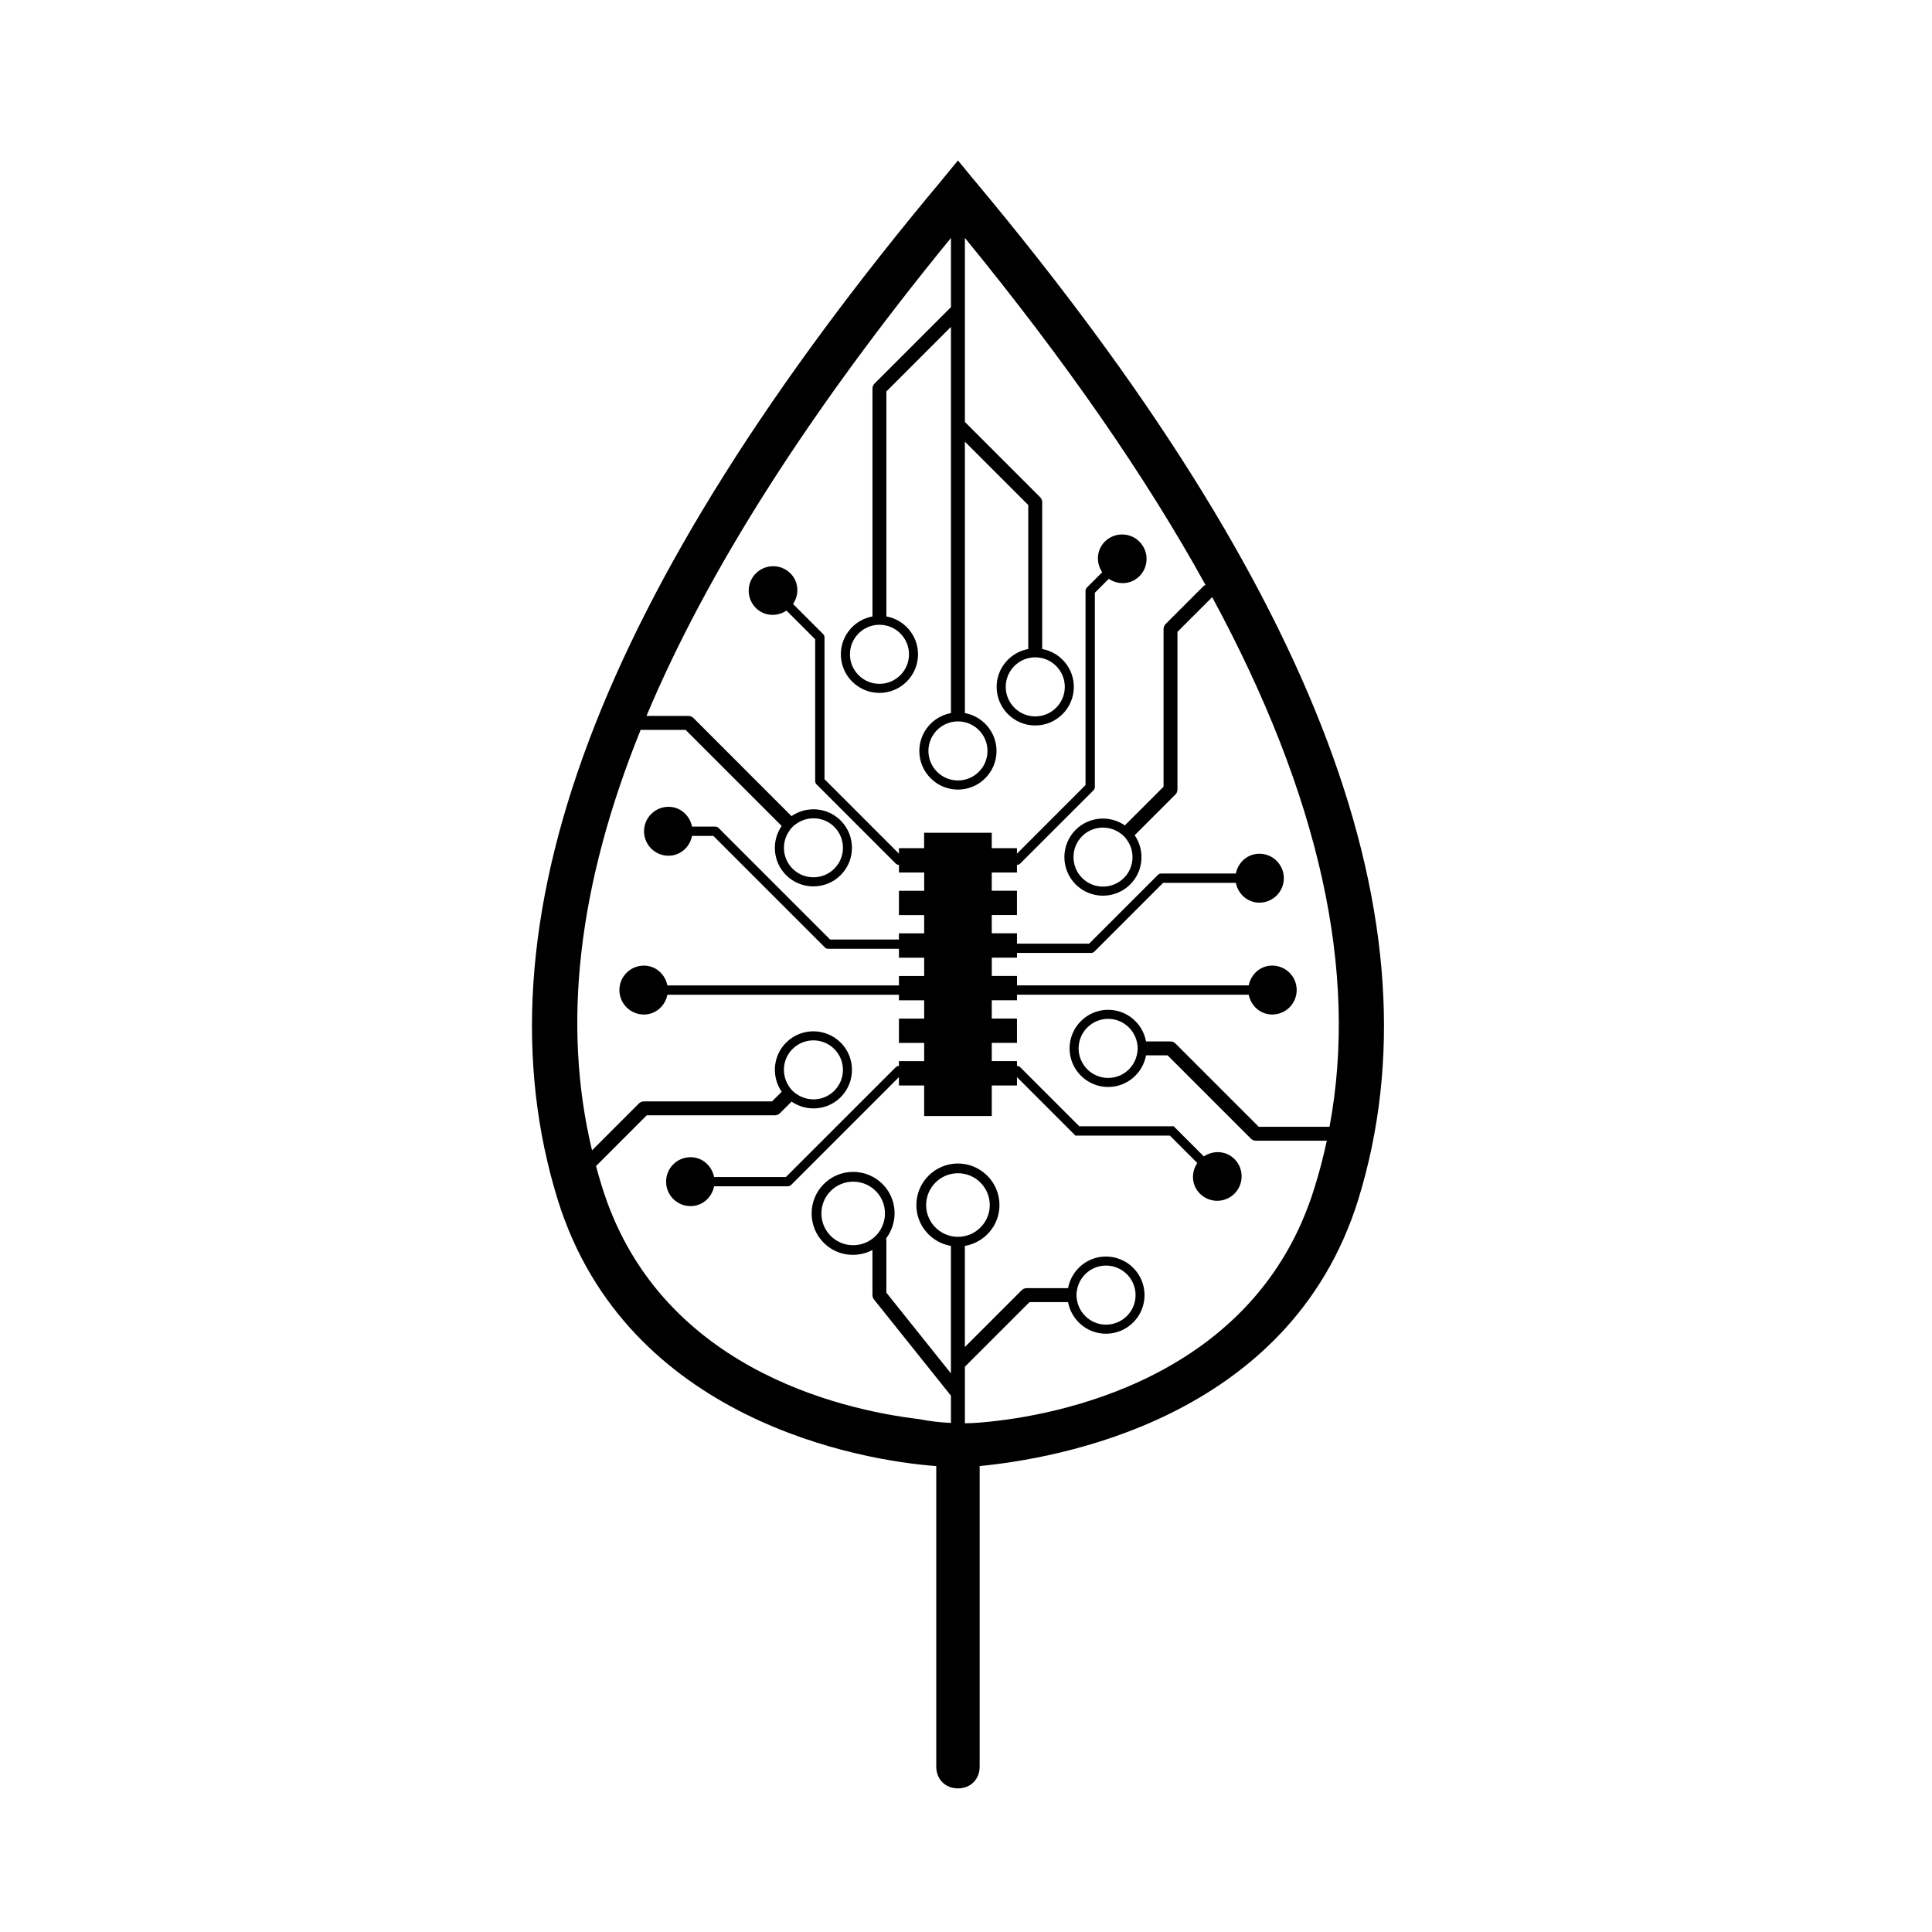 <?xml version="1.0" encoding="UTF-8"?>
<!-- Uploaded to: ICON Repo, www.iconrepo.com, Generator: ICON Repo Mixer Tools -->
<svg fill="#000000" width="800px" height="800px" version="1.1" viewBox="144 144 512 512" xmlns="http://www.w3.org/2000/svg">
 <g>
  <path d="m402.2 191.79-2.852-3.473c-0.082-0.109-0.156-0.223-0.262-0.312l-1.219-1.484-1.215 1.48c-0.109 0.102-0.191 0.215-0.277 0.336l-2.836 3.461c-91.172 108.92-124.29 197.23-101.72 270.19 18.242 58.539 80.637 69.113 100.3 70.535v79.66c0 3.352 2.406 5.754 5.754 5.754 3.352 0 5.746-2.402 5.746-5.754v-79.664c19.676-1.922 82.062-12 100.31-70.535 22.574-72.961-10.547-161.24-101.72-270.2zm-4.332 143.39c4.32 0 7.828 3.508 7.828 7.828 0 4.309-3.508 7.824-7.828 7.824-4.316 0-7.828-3.508-7.828-7.824 0-4.32 3.516-7.828 7.828-7.828zm0 119.74c4.652 0 8.43 3.781 8.43 8.434 0 4.012-2.82 7.367-6.586 8.211-0.594 0.133-1.207 0.215-1.844 0.215-0.633 0-1.254-0.086-1.848-0.215-3.762-0.848-6.586-4.199-6.586-8.211 0.008-4.652 3.789-8.434 8.434-8.434zm98.469-12.312h-18.762l-22.074-22.078c-0.344-0.344-0.824-0.539-1.312-0.539h-6.477c-0.875-4.754-5.031-8.383-10.039-8.383-5.633 0-10.227 4.594-10.227 10.227 0 5.641 4.594 10.23 10.227 10.23 5.004 0 9.164-3.625 10.039-8.383h5.715l22.078 22.078c0.344 0.344 0.82 0.539 1.309 0.539h18.805c-0.891 4.16-1.957 8.27-3.223 12.312-15.625 51.105-68.969 60.668-87.961 62.32-0.258 0.023-0.512 0.039-0.77 0.066l-0.055 0.012c-1.289 0.109-2.594 0.156-3.902 0.18v-14.988l17.129-17.133h10.211c0.875 4.758 5.039 8.383 10.039 8.383 5.648 0 10.227-4.586 10.227-10.23 0-5.641-4.578-10.227-10.227-10.227-5.004 0-9.164 3.625-10.039 8.383h-10.977c-0.488 0-0.957 0.191-1.309 0.539l-15.059 15.059v-26.797c5.191-0.887 9.168-5.379 9.168-10.82 0-6.074-4.945-11.016-11.016-11.016-6.074 0-11.012 4.945-11.012 11.016 0 5.438 3.973 9.938 9.164 10.82v33.789l-17.109-21.395v-14.039c0-0.109-0.047-0.223-0.07-0.332 3.273-4.316 2.984-10.477-0.945-14.41 0.473 0.469 0.941 0.941 1.145 1.137-0.125-0.121-0.438-0.438-1.145-1.145-0.777-0.77-1.117-1.121-1.207-1.203 0.137 0.133 0.668 0.668 1.203 1.199-4.293-4.289-11.277-4.289-15.57 0.004-4.293 4.301-4.293 11.285 0 15.582 3.488 3.488 8.742 4.09 12.898 1.91v11.941c0 0.418 0.141 0.824 0.406 1.152l20.402 25.508v7.215c-2.82-0.137-5.609-0.434-8.312-0.992-21.445-2.543-69.566-13.84-84.266-61.938-0.539-1.707-1.023-3.43-1.492-5.144l13.445-13.445h33.973c0.488 0 0.961-0.203 1.305-0.539l3.102-3.098c3.977 2.742 9.48 2.367 13.02-1.172 3.988-3.988 3.988-10.477 0-14.465-3.988-3.988-10.477-3.988-14.461 0-3.543 3.539-3.922 9.043-1.172 13.027l-2.559 2.559h-33.973c-0.488 0-0.961 0.203-1.305 0.539l-12.426 12.43c-7.977-33.25-3.781-70.254 12.914-111.51 0.133 0.031 0.25 0.082 0.395 0.082h11.488l25.461 25.461c-2.75 3.984-2.367 9.484 1.172 13.027 3.984 3.984 10.473 3.984 14.461 0 3.988-3.988 3.988-10.484 0-14.465-3.539-3.539-9.047-3.918-13.027-1.172l-26-26.008c-0.344-0.344-0.82-0.539-1.305-0.539h-11.129c16.133-38.438 42.961-80.535 80.691-126.68v18.344l-20.266 20.266c-0.344 0.344-0.539 0.82-0.539 1.305l0.004 60.391c-4.758 0.875-8.383 5.035-8.383 10.039 0 5.641 4.594 10.23 10.227 10.23 5.644 0 10.227-4.594 10.227-10.23 0-5.004-3.613-9.164-8.379-10.039v-59.629l17.109-17.113v102.36c-4.758 0.871-8.383 5.035-8.383 10.047 0 5.641 4.594 10.227 10.23 10.227 5.641 0 10.227-4.594 10.227-10.227 0-5.012-3.625-9.168-8.383-10.047v-71.93l16.793 16.793v38.156c-4.758 0.875-8.379 5.035-8.379 10.039 0 5.641 4.586 10.227 10.227 10.227s10.227-4.594 10.227-10.227c0-5.012-3.625-9.168-8.383-10.039v-38.918c0-0.488-0.195-0.957-0.539-1.305l-19.945-19.945v-29.66-0.016-19.102c26.695 32.641 47.93 63.254 63.785 92-0.145 0.086-0.328 0.066-0.457 0.191l-10.145 10.145c-0.336 0.344-0.535 0.82-0.535 1.305v41.793l-10.262 10.258c-3.977-2.75-9.48-2.371-13.02 1.164 0.992-0.996 1.98-1.984-0.012 0.004-0.004 0-0.004 0.004-0.012 0.012-3.973 3.988-3.969 10.469 0.012 14.457 3.988 3.988 10.477 3.988 14.465 0 3.539-3.543 3.918-9.043 1.172-13.027l10.801-10.801c0.344-0.348 0.539-0.82 0.539-1.305v-41.797l9.203-9.199c28.566 52.844 38.762 99.309 31.094 140.37zm-50.836-20.773c0 0.641-0.102 1.254-0.246 1.848-0.832 3.426-3.898 5.981-7.582 5.981-4.316 0-7.828-3.508-7.828-7.828 0-4.309 3.508-7.828 7.828-7.828 3.68 0 6.754 2.562 7.586 5.981 0.148 0.598 0.242 1.207 0.242 1.848zm-16.227 65.379c0-0.641 0.102-1.25 0.246-1.844 0.836-3.426 3.906-5.981 7.582-5.981 4.32 0 7.836 3.516 7.836 7.828 0 4.32-3.508 7.828-7.836 7.828-3.672 0-6.746-2.555-7.582-5.981-0.152-0.598-0.246-1.211-0.246-1.852zm-65.125-15.68c-3.293-3.289-3.293-8.641 0-11.922 3.289-3.281 8.629-3.281 11.918 0 2.836 2.836 3.211 7.207 1.152 10.461-0.328 0.52-0.699 1.008-1.152 1.461-0.449 0.449-0.945 0.824-1.461 1.152-3.258 2.062-7.617 1.684-10.457-1.152zm-10.121-49.539c3.047-3.051 8.016-3.051 11.066 0 3.055 3.047 3.055 8.016 0 11.066-2.598 2.602-6.582 2.965-9.594 1.137-0.523-0.316-1.023-0.684-1.477-1.137-0.453-0.453-0.816-0.953-1.137-1.48-1.824-3.004-1.461-6.988 1.141-9.586zm1.477-59.992c3.012-1.832 6.992-1.469 9.594 1.133 3.055 3.051 3.055 8.016 0 11.066-3.047 3.055-8.016 3.055-11.066 0-2.602-2.598-2.965-6.582-1.133-9.594 0.316-0.523 0.68-1.027 1.133-1.477 0.449-0.449 0.949-0.812 1.473-1.129zm21.559-52.434c4.32 0 7.828 3.516 7.828 7.828 0 4.32-3.508 7.828-7.828 7.828-4.309 0-7.82-3.508-7.82-7.828-0.004-4.32 3.508-7.828 7.82-7.828zm41.293 8.629c4.316 0 7.828 3.508 7.828 7.828 0 4.316-3.508 7.828-7.828 7.828-4.309 0-7.828-3.516-7.828-7.828 0-4.32 3.516-7.828 7.828-7.828zm23.484 58.473c-3.051 3.051-8.016 3.051-11.066 0-3.051-3.051-3.051-8.02 0-11.07 2.602-2.602 6.586-2.965 9.594-1.133 0.523 0.316 1.023 0.684 1.477 1.133 0.453 0.453 0.816 0.953 1.137 1.477 1.832 3.012 1.461 6.996-1.141 9.594z"/>
  <path d="m366.79 361.44c3.988 3.981-3.988-3.988 0 0z"/>
  <path d="m352.33 420.29c3.981-3.984-3.988 3.988 0 0z"/>
  <path d="m481.15 399.89c-3.137 0-5.633 2.281-6.227 5.246h-61.41v-2.504h-6.68v-4.84h6.68v-1.254h19.637c0.32 0 0.645-0.125 0.875-0.359l18.211-18.211h19.281c0.59 2.965 3.086 5.246 6.234 5.246 3.574 0 6.477-2.898 6.477-6.481 0-3.586-2.898-6.484-6.477-6.484-3.148 0-5.644 2.281-6.234 5.246h-19.797c-0.32 0-0.641 0.133-0.867 0.363l-18.211 18.211h-19.133v-2.738h-6.68l-0.004-4.832h6.68v-6.445h-6.68v-4.832h6.68v-2.019c0.312 0 0.629-0.121 0.867-0.359l19.414-19.41c0.23-0.227 0.359-0.543 0.359-0.867v-51.48l3.688-3.688c2.523 1.676 5.906 1.531 8.121-0.695 2.531-2.531 2.531-6.637 0-9.168-2.527-2.531-6.633-2.531-9.164 0-2.219 2.219-2.375 5.598-0.699 8.117l-4.055 4.055c-0.23 0.23-0.359 0.547-0.359 0.871v51.469l-18.176 18.184v-1.461h-6.68v-4.078h-17.918v4.078l-6.676-0.004v1.461l-19.727-19.734v-37.594c0-0.32-0.137-0.641-0.367-0.867l-7.965-7.965c1.688-2.516 1.535-5.894-0.695-8.121-2.527-2.527-6.633-2.527-9.16 0-2.531 2.531-2.531 6.637-0.004 9.168 2.227 2.227 5.609 2.375 8.125 0.695l7.598 7.609v37.586c0 0.32 0.137 0.645 0.367 0.871l20.965 20.965c0.238 0.238 0.555 0.359 0.867 0.359v2.019h6.688v4.84l-6.691 0.004v6.445h6.688v4.84l-6.688-0.004v1.633h-18.246l-29.551-29.555c-0.227-0.227-0.547-0.363-0.871-0.363h-6.164c-0.594-2.965-3.098-5.246-6.234-5.246-3.578 0-6.484 2.906-6.484 6.481 0 3.578 2.898 6.484 6.484 6.484 3.141 0 5.641-2.281 6.234-5.246h5.66l29.551 29.551c0.23 0.227 0.547 0.363 0.871 0.363l18.75-0.004v2.363h6.688v4.84h-6.688v2.504l-61.363-0.004c-0.594-2.965-3.09-5.246-6.234-5.246-3.574 0-6.484 2.906-6.484 6.481 0 3.578 2.906 6.481 6.484 6.481 3.148 0 5.641-2.281 6.234-5.246h61.363v1.48h6.688v4.84h-6.688v6.445h6.688v4.84l-6.688-0.004v1.273c-0.312 0-0.629 0.117-0.867 0.352l-29.082 29.078h-19.039c-0.594-2.965-3.098-5.246-6.234-5.246-3.586 0-6.484 2.898-6.484 6.481 0 3.578 2.898 6.481 6.484 6.481 3.141 0 5.644-2.281 6.234-5.25h19.547c0.316 0 0.633-0.125 0.867-0.359l28.57-28.574v2.211h6.688v8.098h17.918v-8.098h6.68v-2.211l15.488 15.492h25.023l7.266 7.262c-1.684 2.523-1.531 5.902 0.695 8.121 2.531 2.531 6.633 2.531 9.168 0 2.527-2.531 2.527-6.633 0-9.168-2.227-2.215-5.606-2.371-8.125-0.695l-7.984-7.984h-25.02l-15.645-15.641c-0.238-0.238-0.547-0.359-0.867-0.359v-1.27h-6.68v-4.84h6.68v-6.445h-6.68v-4.84h6.68v-1.48l61.414 0.008c0.594 2.965 3.09 5.246 6.227 5.246 3.578 0 6.484-2.898 6.484-6.481 0.008-3.586-2.902-6.484-6.484-6.484z"/>
 </g>
</svg>